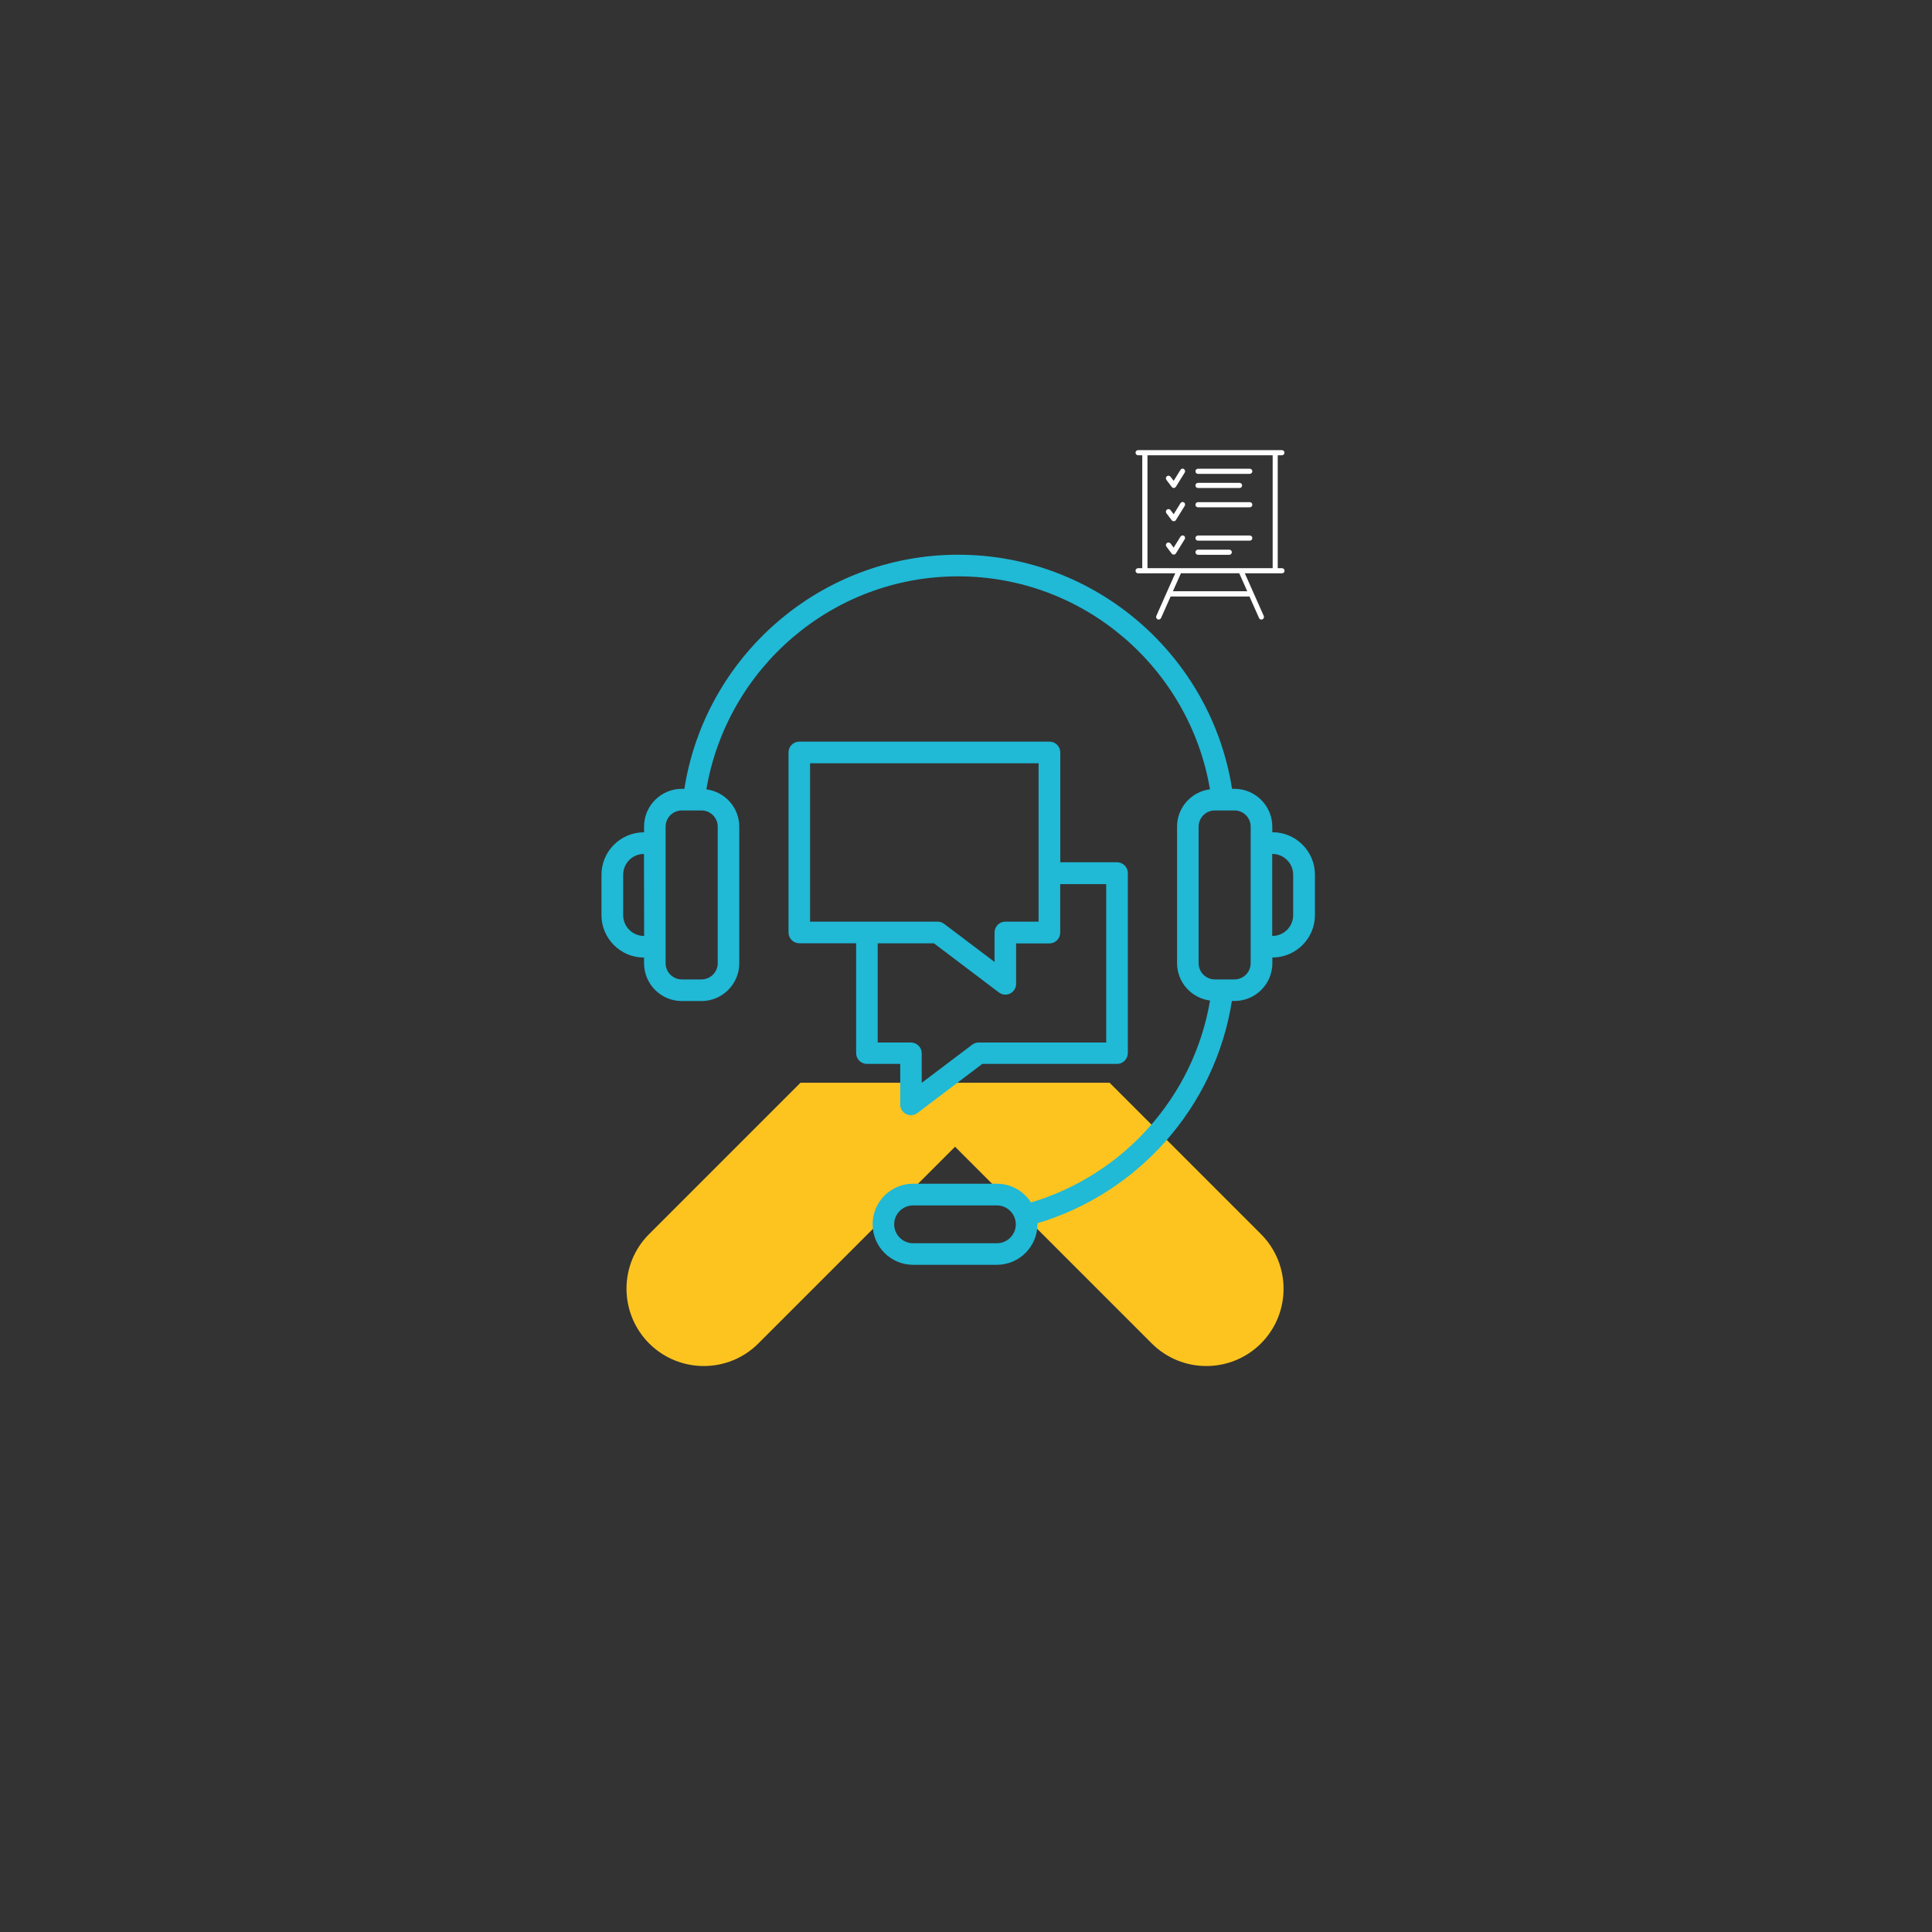 <?xml version="1.0" encoding="UTF-8"?>
<svg id="Calque_1" data-name="Calque 1" xmlns="http://www.w3.org/2000/svg" viewBox="0 0 255.43 255.43">
  <rect x="0" y="0" width="255.43" height="255.43" fill="#333333" stroke="none"/>
  <defs>
    <style>
      .cls-1 {
        fill: #20b9d6;
      }

      .cls-1, .cls-2, .cls-3 {
        stroke-width: 0px;
      }

      .cls-2 {
        fill: #fff;
      }

      .cls-3 {
        fill: #fdc41f;
      }
    </style>
  </defs>
  <path class="cls-3" d="m169.7,170.38c0-2.61-1-5.23-2.99-7.22l-20.01-20.01h-40.87s-20.01,20.01-20.01,20.01c-2,1.99-2.99,4.61-2.99,7.22s1,5.23,2.99,7.23c3.99,3.99,10.47,3.99,14.45,0l26-26,26,26c3.98,3.99,10.46,3.99,14.45,0,1.99-2,2.98-4.61,2.98-7.22"/>
  <path class="cls-2" d="m169.48,75.12h-.55v-14.93h.55c.19,0,.34-.15.34-.34s-.15-.34-.34-.34h-19.01c-.19,0-.34.15-.34.34s.15.34.34.34h.55v14.93h-.55c-.19,0-.34.15-.34.34s.15.34.34.34h4.91l-1.15,2.58s0,0,0,0l-1.35,3.05c-.08.17,0,.37.17.45.05.02.09.03.14.03.13,0,.25-.08.31-.2l1.27-2.85h10.42l1.27,2.85c.06.13.18.2.31.2.05,0,.09,0,.14-.03.17-.08.25-.28.17-.45l-2.5-5.63h4.91c.19,0,.34-.15.34-.34s-.15-.34-.34-.34Zm-4.59,3.05h-9.82l1.06-2.38h7.71l1.06,2.38Zm-.84-3.05h-12.34v-14.93h16.55v14.93h-4.2Z"/>
  <path class="cls-2" d="m156.54,62.01c-.16-.1-.37-.05-.47.11l-.9,1.45-.41-.54c-.11-.15-.33-.18-.48-.07-.15.11-.18.33-.07.48l.7.93c.06.09.16.14.27.14h.02c.11,0,.21-.07.27-.16l1.16-1.87c.1-.16.05-.37-.11-.47Z"/>
  <path class="cls-2" d="m165.23,61.97h-6.84c-.19,0-.34.15-.34.34s.15.34.34.34h6.84c.19,0,.34-.15.34-.34s-.15-.34-.34-.34Z"/>
  <path class="cls-2" d="m158.39,64.52h5.49c.19,0,.34-.15.34-.34s-.15-.34-.34-.34h-5.49c-.19,0-.34.15-.34.34s.15.34.34.34Z"/>
  <path class="cls-2" d="m156.54,66.42c-.16-.1-.37-.05-.47.11l-.9,1.45-.41-.54c-.11-.15-.33-.18-.48-.07-.15.11-.18.33-.07.48l.7.93c.06.08.16.13.27.13h.02c.11,0,.21-.06.27-.16l1.16-1.87c.1-.16.05-.37-.11-.47Z"/>
  <path class="cls-2" d="m165.23,66.39h-6.84c-.19,0-.34.15-.34.34s.15.34.34.34h6.84c.19,0,.34-.15.34-.34s-.15-.34-.34-.34Z"/>
  <path class="cls-2" d="m156.54,70.84c-.16-.1-.37-.05-.47.11l-.9,1.45-.41-.54c-.11-.15-.33-.18-.48-.07-.15.11-.18.33-.07.47l.7.93c.06.08.16.13.27.13h.02c.11,0,.21-.06.27-.16l1.16-1.87c.1-.16.05-.37-.11-.47Z"/>
  <path class="cls-2" d="m165.23,70.8h-6.84c-.19,0-.34.15-.34.34s.15.34.34.34h6.84c.19,0,.34-.15.34-.34s-.15-.34-.34-.34Z"/>
  <path class="cls-2" d="m162.52,72.67h-4.13c-.19,0-.34.15-.34.34s.15.34.34.34h4.13c.19,0,.34-.15.34-.34s-.15-.34-.34-.34Z"/>
  <g>
    <path class="cls-1" d="m168.23,110.04h-.02v-.75c0-2.75-2.24-5-5-5h-.32c-2.75-17.51-17.93-30.95-36.21-30.95s-33.45,13.44-36.2,30.95h-.33c-2.76,0-5,2.24-5,5v.75h-.02c-3.09,0-5.61,2.52-5.61,5.61v5.34c0,3.09,2.52,5.61,5.61,5.61h.02v.75c0,2.76,2.24,5,5,5h2.59c2.75,0,5-2.24,5-5v-18.06c0-2.53-1.9-4.61-4.35-4.93,2.71-15.96,16.58-28.16,33.29-28.16s30.58,12.2,33.29,28.15c-2.45.32-4.35,2.4-4.35,4.93v18.06c0,2.54,1.9,4.62,4.36,4.94-2.16,12.75-11.48,23.07-23.67,26.7-.95-1.48-2.61-2.48-4.51-2.48h-11.08c-2.95,0-5.35,2.4-5.35,5.36s2.4,5.36,5.35,5.36h11.08c2.95,0,5.36-2.41,5.36-5.36,0-.05-.01-.09-.01-.13,13.35-3.99,23.51-15.37,25.72-29.39h.35c2.76,0,5-2.24,5-5v-.75h.02c3.09,0,5.61-2.52,5.61-5.61v-5.34c0-3.09-2.52-5.61-5.61-5.61Zm-83.09,13.7c-1.52,0-2.75-1.23-2.75-2.75v-5.34c0-1.52,1.23-2.75,2.75-2.75l.02,10.84h-.02Zm9.75-14.45v18.06c0,1.18-.97,2.14-2.15,2.14h-2.59c-1.18,0-2.15-.96-2.15-2.14v-18.06c0-1.18.96-2.14,2.15-2.14h2.59c1.18,0,2.15.96,2.15,2.14Zm36.91,55.08h-11.08c-1.37,0-2.5-1.12-2.5-2.5s1.12-2.5,2.5-2.5h11.08c1.38,0,2.5,1.13,2.5,2.5s-1.12,2.5-2.5,2.5Zm33.55-37.02c0,1.18-.96,2.14-2.14,2.14h-2.59c-1.18,0-2.15-.96-2.15-2.14v-18.06c0-1.18.96-2.14,2.15-2.14h2.59c1.18,0,2.14.96,2.14,2.14v18.06Zm5.62-6.36c0,1.52-1.23,2.75-2.75,2.75h-.02v-10.84h.02c1.51,0,2.75,1.23,2.75,2.75v5.34Z"/>
    <path class="cls-1" d="m119.01,146.01c0,.54.3,1.04.79,1.28.2.1.42.15.63.15.31,0,.61-.1.86-.29l8.58-6.49h17.81c.79,0,1.43-.64,1.43-1.43v-23.8c0-.79-.64-1.43-1.43-1.43h-7.5v-14.52c0-.79-.64-1.43-1.43-1.43h-33.07c-.79,0-1.43.63-1.43,1.43v23.8c0,.79.64,1.43,1.43,1.43h7.51v14.52c0,.79.64,1.43,1.43,1.43h4.4v5.34Zm-11.91-45.1h30.21v20.94h-4.39c-.79,0-1.43.64-1.43,1.43v3.9l-6.67-5.04c-.25-.19-.55-.29-.86-.29h-16.86v-20.94Zm8.94,36.9v-13.09h7.44l8.58,6.49c.25.19.56.29.86.29.21,0,.43-.05.63-.15.48-.24.79-.74.79-1.27v-5.35h4.4c.79,0,1.43-.64,1.43-1.43v-6.41h6.08v20.94h-16.86c-.31,0-.61.1-.86.29l-6.67,5.04v-3.9c0-.79-.64-1.43-1.43-1.43h-4.39Z"/>
  </g>
</svg>